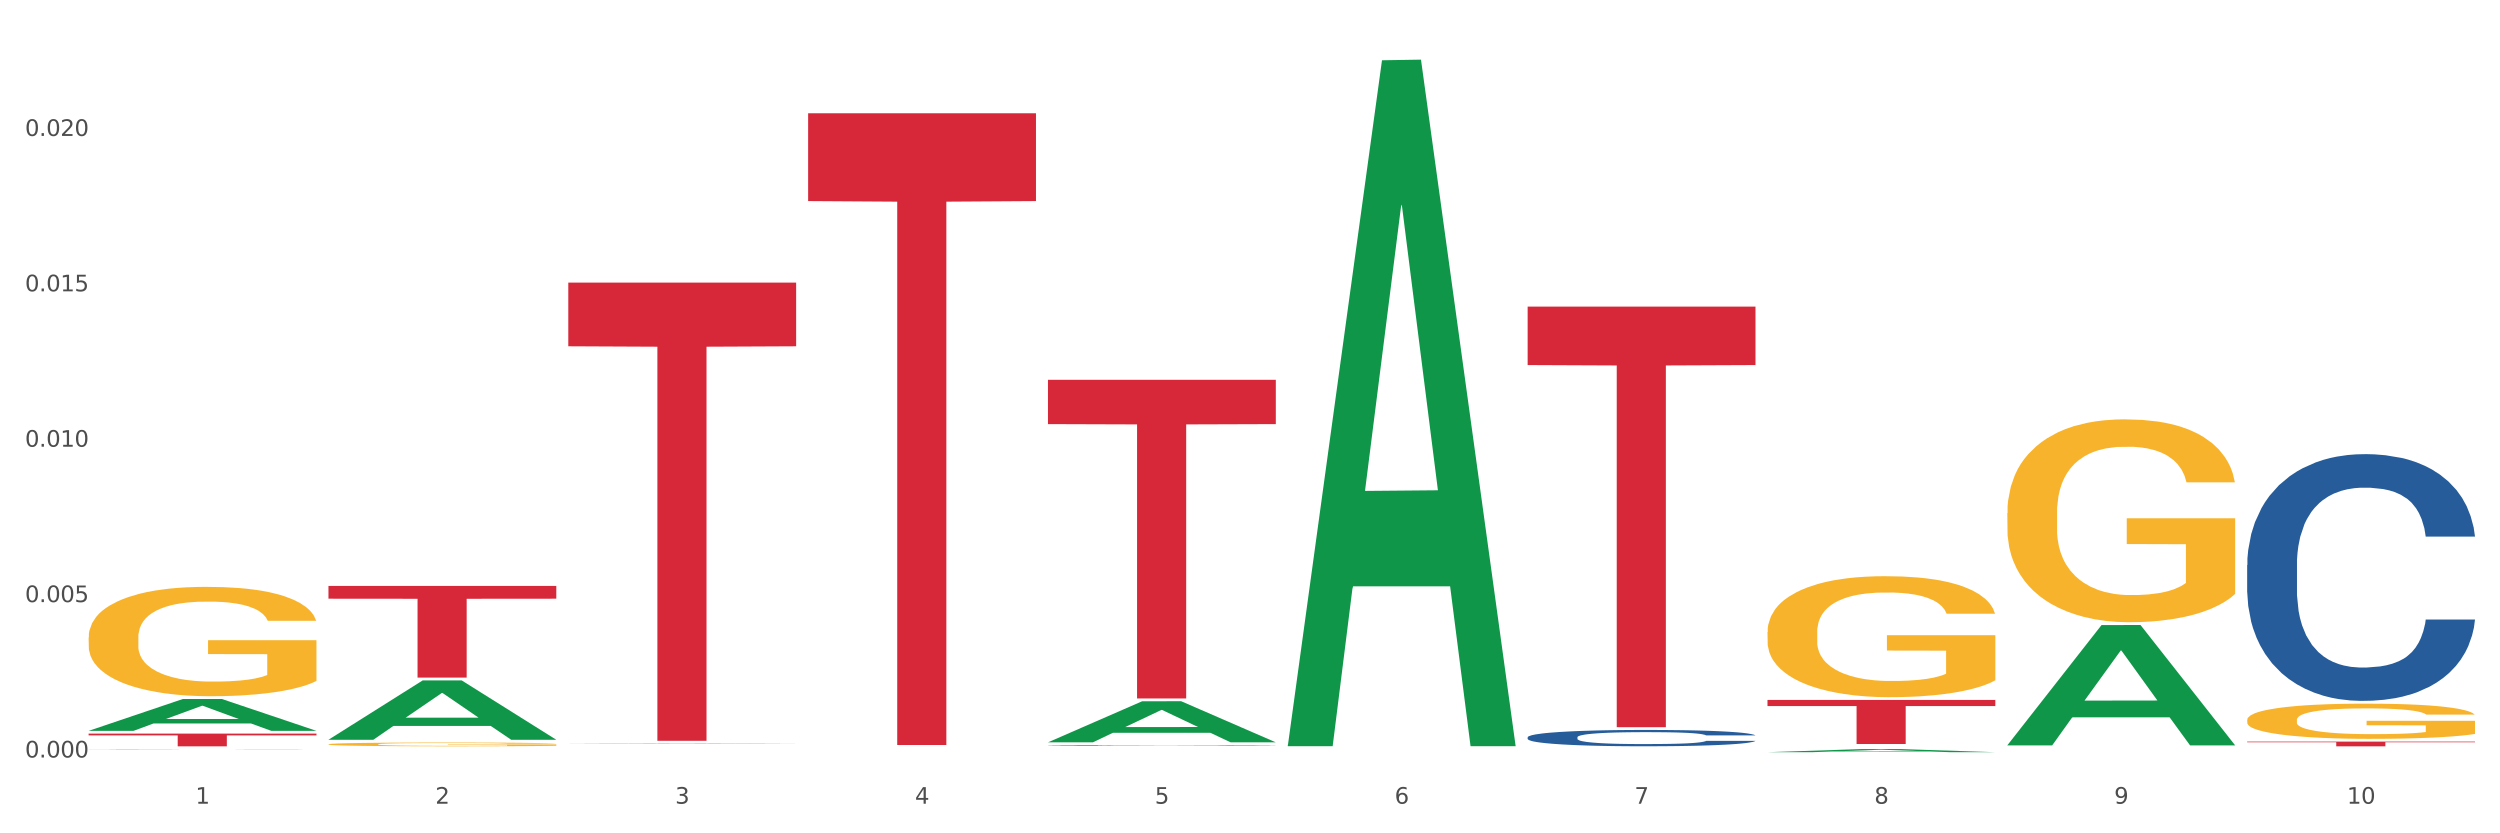 <?xml version="1.0" encoding="utf-8" standalone="no"?>
<!DOCTYPE svg PUBLIC "-//W3C//DTD SVG 1.1//EN"
  "http://www.w3.org/Graphics/SVG/1.1/DTD/svg11.dtd">
<svg xmlns:xlink="http://www.w3.org/1999/xlink" width="1080pt" height="360pt" viewBox="0 0 1080 360" xmlns="http://www.w3.org/2000/svg" version="1.1">
 <rect x="0" y="0" width="1080" height="360" fill="#333333" stroke="none"/>
 <defs>
  <style type="text/css">*{stroke-linejoin: round; stroke-linecap: butt}</style>
 </defs>
 <g id="figure_1">
  <g id="patch_1">
   <path d="M 0 360 
L 1080 360 
L 1080 0 
L 0 0 
z
" style="fill: #ffffff; stroke: #ffffff; stroke-linejoin: miter"/>
  </g>
  <g id="axes_1">
   <g id="matplotlib.axis_1">
    <g id="xtick_1">
     <g id="text_1">
      <!-- 1 -->
      <g style="fill: #4d4d4d" transform="translate(84.444 347.204) scale(0.096 -0.096)">
       <defs>
        <path id="DejaVuSans-31" d="M 794 531 
L 1825 531 
L 1825 4091 
L 703 3866 
L 703 4441 
L 1819 4666 
L 2450 4666 
L 2450 531 
L 3481 531 
L 3481 0 
L 794 0 
L 794 531 
z
" transform="scale(0.016)"/>
       </defs>
       <use xlink:href="#DejaVuSans-31"/>
      </g>
     </g>
    </g>
    <g id="xtick_2">
     <g id="text_2">
      <!-- 2 -->
      <g style="fill: #4d4d4d" transform="translate(188.053 347.204) scale(0.096 -0.096)">
       <defs>
        <path id="DejaVuSans-32" d="M 1228 531 
L 3431 531 
L 3431 0 
L 469 0 
L 469 531 
Q 828 903 1448 1529 
Q 2069 2156 2228 2338 
Q 2531 2678 2651 2914 
Q 2772 3150 2772 3378 
Q 2772 3750 2511 3984 
Q 2250 4219 1831 4219 
Q 1534 4219 1204 4116 
Q 875 4013 500 3803 
L 500 4441 
Q 881 4594 1212 4672 
Q 1544 4750 1819 4750 
Q 2544 4750 2975 4387 
Q 3406 4025 3406 3419 
Q 3406 3131 3298 2873 
Q 3191 2616 2906 2266 
Q 2828 2175 2409 1742 
Q 1991 1309 1228 531 
z
" transform="scale(0.016)"/>
       </defs>
       <use xlink:href="#DejaVuSans-32"/>
      </g>
     </g>
    </g>
    <g id="xtick_3">
     <g id="text_3">
      <!-- 3 -->
      <g style="fill: #4d4d4d" transform="translate(291.663 347.204) scale(0.096 -0.096)">
       <defs>
        <path id="DejaVuSans-33" d="M 2597 2516 
Q 3050 2419 3304 2112 
Q 3559 1806 3559 1356 
Q 3559 666 3084 287 
Q 2609 -91 1734 -91 
Q 1441 -91 1130 -33 
Q 819 25 488 141 
L 488 750 
Q 750 597 1062 519 
Q 1375 441 1716 441 
Q 2309 441 2620 675 
Q 2931 909 2931 1356 
Q 2931 1769 2642 2001 
Q 2353 2234 1838 2234 
L 1294 2234 
L 1294 2753 
L 1863 2753 
Q 2328 2753 2575 2939 
Q 2822 3125 2822 3475 
Q 2822 3834 2567 4026 
Q 2313 4219 1838 4219 
Q 1578 4219 1281 4162 
Q 984 4106 628 3988 
L 628 4550 
Q 988 4650 1302 4700 
Q 1616 4750 1894 4750 
Q 2613 4750 3031 4423 
Q 3450 4097 3450 3541 
Q 3450 3153 3228 2886 
Q 3006 2619 2597 2516 
z
" transform="scale(0.016)"/>
       </defs>
       <use xlink:href="#DejaVuSans-33"/>
      </g>
     </g>
    </g>
    <g id="xtick_4">
     <g id="text_4">
      <!-- 4 -->
      <g style="fill: #4d4d4d" transform="translate(395.273 347.204) scale(0.096 -0.096)">
       <defs>
        <path id="DejaVuSans-34" d="M 2419 4116 
L 825 1625 
L 2419 1625 
L 2419 4116 
z
M 2253 4666 
L 3047 4666 
L 3047 1625 
L 3713 1625 
L 3713 1100 
L 3047 1100 
L 3047 0 
L 2419 0 
L 2419 1100 
L 313 1100 
L 313 1709 
L 2253 4666 
z
" transform="scale(0.016)"/>
       </defs>
       <use xlink:href="#DejaVuSans-34"/>
      </g>
     </g>
    </g>
    <g id="xtick_5">
     <g id="text_5">
      <!-- 5 -->
      <g style="fill: #4d4d4d" transform="translate(498.883 347.204) scale(0.096 -0.096)">
       <defs>
        <path id="DejaVuSans-35" d="M 691 4666 
L 3169 4666 
L 3169 4134 
L 1269 4134 
L 1269 2991 
Q 1406 3038 1543 3061 
Q 1681 3084 1819 3084 
Q 2600 3084 3056 2656 
Q 3513 2228 3513 1497 
Q 3513 744 3044 326 
Q 2575 -91 1722 -91 
Q 1428 -91 1123 -41 
Q 819 9 494 109 
L 494 744 
Q 775 591 1075 516 
Q 1375 441 1709 441 
Q 2250 441 2565 725 
Q 2881 1009 2881 1497 
Q 2881 1984 2565 2268 
Q 2250 2553 1709 2553 
Q 1456 2553 1204 2497 
Q 953 2441 691 2322 
L 691 4666 
z
" transform="scale(0.016)"/>
       </defs>
       <use xlink:href="#DejaVuSans-35"/>
      </g>
     </g>
    </g>
    <g id="xtick_6">
     <g id="text_6">
      <!-- 6 -->
      <g style="fill: #4d4d4d" transform="translate(602.492 347.204) scale(0.096 -0.096)">
       <defs>
        <path id="DejaVuSans-36" d="M 2113 2584 
Q 1688 2584 1439 2293 
Q 1191 2003 1191 1497 
Q 1191 994 1439 701 
Q 1688 409 2113 409 
Q 2538 409 2786 701 
Q 3034 994 3034 1497 
Q 3034 2003 2786 2293 
Q 2538 2584 2113 2584 
z
M 3366 4563 
L 3366 3988 
Q 3128 4100 2886 4159 
Q 2644 4219 2406 4219 
Q 1781 4219 1451 3797 
Q 1122 3375 1075 2522 
Q 1259 2794 1537 2939 
Q 1816 3084 2150 3084 
Q 2853 3084 3261 2657 
Q 3669 2231 3669 1497 
Q 3669 778 3244 343 
Q 2819 -91 2113 -91 
Q 1303 -91 875 529 
Q 447 1150 447 2328 
Q 447 3434 972 4092 
Q 1497 4750 2381 4750 
Q 2619 4750 2861 4703 
Q 3103 4656 3366 4563 
z
" transform="scale(0.016)"/>
       </defs>
       <use xlink:href="#DejaVuSans-36"/>
      </g>
     </g>
    </g>
    <g id="xtick_7">
     <g id="text_7">
      <!-- 7 -->
      <g style="fill: #4d4d4d" transform="translate(706.102 347.204) scale(0.096 -0.096)">
       <defs>
        <path id="DejaVuSans-37" d="M 525 4666 
L 3525 4666 
L 3525 4397 
L 1831 0 
L 1172 0 
L 2766 4134 
L 525 4134 
L 525 4666 
z
" transform="scale(0.016)"/>
       </defs>
       <use xlink:href="#DejaVuSans-37"/>
      </g>
     </g>
    </g>
    <g id="xtick_8">
     <g id="text_8">
      <!-- 8 -->
      <g style="fill: #4d4d4d" transform="translate(809.712 347.204) scale(0.096 -0.096)">
       <defs>
        <path id="DejaVuSans-38" d="M 2034 2216 
Q 1584 2216 1326 1975 
Q 1069 1734 1069 1313 
Q 1069 891 1326 650 
Q 1584 409 2034 409 
Q 2484 409 2743 651 
Q 3003 894 3003 1313 
Q 3003 1734 2745 1975 
Q 2488 2216 2034 2216 
z
M 1403 2484 
Q 997 2584 770 2862 
Q 544 3141 544 3541 
Q 544 4100 942 4425 
Q 1341 4750 2034 4750 
Q 2731 4750 3128 4425 
Q 3525 4100 3525 3541 
Q 3525 3141 3298 2862 
Q 3072 2584 2669 2484 
Q 3125 2378 3379 2068 
Q 3634 1759 3634 1313 
Q 3634 634 3220 271 
Q 2806 -91 2034 -91 
Q 1263 -91 848 271 
Q 434 634 434 1313 
Q 434 1759 690 2068 
Q 947 2378 1403 2484 
z
M 1172 3481 
Q 1172 3119 1398 2916 
Q 1625 2713 2034 2713 
Q 2441 2713 2670 2916 
Q 2900 3119 2900 3481 
Q 2900 3844 2670 4047 
Q 2441 4250 2034 4250 
Q 1625 4250 1398 4047 
Q 1172 3844 1172 3481 
z
" transform="scale(0.016)"/>
       </defs>
       <use xlink:href="#DejaVuSans-38"/>
      </g>
     </g>
    </g>
    <g id="xtick_9">
     <g id="text_9">
      <!-- 9 -->
      <g style="fill: #4d4d4d" transform="translate(913.322 347.204) scale(0.096 -0.096)">
       <defs>
        <path id="DejaVuSans-39" d="M 703 97 
L 703 672 
Q 941 559 1184 500 
Q 1428 441 1663 441 
Q 2288 441 2617 861 
Q 2947 1281 2994 2138 
Q 2813 1869 2534 1725 
Q 2256 1581 1919 1581 
Q 1219 1581 811 2004 
Q 403 2428 403 3163 
Q 403 3881 828 4315 
Q 1253 4750 1959 4750 
Q 2769 4750 3195 4129 
Q 3622 3509 3622 2328 
Q 3622 1225 3098 567 
Q 2575 -91 1691 -91 
Q 1453 -91 1209 -44 
Q 966 3 703 97 
z
M 1959 2075 
Q 2384 2075 2632 2365 
Q 2881 2656 2881 3163 
Q 2881 3666 2632 3958 
Q 2384 4250 1959 4250 
Q 1534 4250 1286 3958 
Q 1038 3666 1038 3163 
Q 1038 2656 1286 2365 
Q 1534 2075 1959 2075 
z
" transform="scale(0.016)"/>
       </defs>
       <use xlink:href="#DejaVuSans-39"/>
      </g>
     </g>
    </g>
    <g id="xtick_10">
     <g id="text_10">
      <!-- 10 -->
      <g style="fill: #4d4d4d" transform="translate(1013.877 347.204) scale(0.096 -0.096)">
       <defs>
        <path id="DejaVuSans-30" d="M 2034 4250 
Q 1547 4250 1301 3770 
Q 1056 3291 1056 2328 
Q 1056 1369 1301 889 
Q 1547 409 2034 409 
Q 2525 409 2770 889 
Q 3016 1369 3016 2328 
Q 3016 3291 2770 3770 
Q 2525 4250 2034 4250 
z
M 2034 4750 
Q 2819 4750 3233 4129 
Q 3647 3509 3647 2328 
Q 3647 1150 3233 529 
Q 2819 -91 2034 -91 
Q 1250 -91 836 529 
Q 422 1150 422 2328 
Q 422 3509 836 4129 
Q 1250 4750 2034 4750 
z
" transform="scale(0.016)"/>
       </defs>
       <use xlink:href="#DejaVuSans-31"/>
       <use xlink:href="#DejaVuSans-30" transform="translate(63.623 0)"/>
      </g>
     </g>
    </g>
    <g id="xtick_11"/>
    <g id="xtick_12"/>
    <g id="xtick_13"/>
    <g id="xtick_14"/>
    <g id="xtick_15"/>
    <g id="xtick_16"/>
    <g id="xtick_17"/>
    <g id="xtick_18"/>
    <g id="xtick_19"/>
   </g>
   <g id="matplotlib.axis_2">
    <g id="ytick_1">
     <g id="text_11">
      <!-- 0.000 -->
      <g style="fill: #4d4d4d" transform="translate(10.8 327.245) scale(0.096 -0.096)">
       <defs>
        <path id="DejaVuSans-2e" d="M 684 794 
L 1344 794 
L 1344 0 
L 684 0 
L 684 794 
z
" transform="scale(0.016)"/>
       </defs>
       <use xlink:href="#DejaVuSans-30"/>
       <use xlink:href="#DejaVuSans-2e" transform="translate(63.623 0)"/>
       <use xlink:href="#DejaVuSans-30" transform="translate(95.41 0)"/>
       <use xlink:href="#DejaVuSans-30" transform="translate(159.033 0)"/>
       <use xlink:href="#DejaVuSans-30" transform="translate(222.656 0)"/>
      </g>
     </g>
    </g>
    <g id="ytick_2">
     <g id="text_12">
      <!-- 0.005 -->
      <g style="fill: #4d4d4d" transform="translate(10.8 260.114) scale(0.096 -0.096)">
       <use xlink:href="#DejaVuSans-30"/>
       <use xlink:href="#DejaVuSans-2e" transform="translate(63.623 0)"/>
       <use xlink:href="#DejaVuSans-30" transform="translate(95.41 0)"/>
       <use xlink:href="#DejaVuSans-30" transform="translate(159.033 0)"/>
       <use xlink:href="#DejaVuSans-35" transform="translate(222.656 0)"/>
      </g>
     </g>
    </g>
    <g id="ytick_3">
     <g id="text_13">
      <!-- 0.010 -->
      <g style="fill: #4d4d4d" transform="translate(10.8 192.983) scale(0.096 -0.096)">
       <use xlink:href="#DejaVuSans-30"/>
       <use xlink:href="#DejaVuSans-2e" transform="translate(63.623 0)"/>
       <use xlink:href="#DejaVuSans-30" transform="translate(95.41 0)"/>
       <use xlink:href="#DejaVuSans-31" transform="translate(159.033 0)"/>
       <use xlink:href="#DejaVuSans-30" transform="translate(222.656 0)"/>
      </g>
     </g>
    </g>
    <g id="ytick_4">
     <g id="text_14">
      <!-- 0.015 -->
      <g style="fill: #4d4d4d" transform="translate(10.8 125.853) scale(0.096 -0.096)">
       <use xlink:href="#DejaVuSans-30"/>
       <use xlink:href="#DejaVuSans-2e" transform="translate(63.623 0)"/>
       <use xlink:href="#DejaVuSans-30" transform="translate(95.41 0)"/>
       <use xlink:href="#DejaVuSans-31" transform="translate(159.033 0)"/>
       <use xlink:href="#DejaVuSans-35" transform="translate(222.656 0)"/>
      </g>
     </g>
    </g>
    <g id="ytick_5">
     <g id="text_15">
      <!-- 0.020 -->
      <g style="fill: #4d4d4d" transform="translate(10.8 58.722) scale(0.096 -0.096)">
       <use xlink:href="#DejaVuSans-30"/>
       <use xlink:href="#DejaVuSans-2e" transform="translate(63.623 0)"/>
       <use xlink:href="#DejaVuSans-30" transform="translate(95.41 0)"/>
       <use xlink:href="#DejaVuSans-32" transform="translate(159.033 0)"/>
       <use xlink:href="#DejaVuSans-30" transform="translate(222.656 0)"/>
      </g>
     </g>
    </g>
    <g id="ytick_6"/>
    <g id="ytick_7"/>
    <g id="ytick_8"/>
    <g id="ytick_9"/>
    <g id="ytick_10"/>
   </g>
   <g id="PolyCollection_1">
    <path d="M 38.283 315.712 
L 38.384 315.699 
L 78.974 301.973 
L 95.818 301.96 
L 136.712 315.738 
L 117.229 315.738 
L 108.401 312.529 
L 66.493 312.529 
L 66.188 312.581 
L 57.664 315.738 
L 38.283 315.738 
L 38.283 315.712 
L 71.769 310.615 
L 103.125 310.602 
L 87.599 304.897 
L 87.396 304.871 
L 87.193 304.91 
L 71.668 310.602 
L 71.769 310.615 
L 38.283 315.712 
z
" clip-path="url(#p4c594b761a)" style="fill: #109648"/>
    <path d="M 763.551 302.374 
L 861.981 302.374 
L 861.981 305.018 
L 823.262 305.035 
L 823.262 321.395 
L 802.037 321.395 
L 802.037 305.035 
L 763.551 305.018 
L 763.551 302.392 
L 763.551 302.374 
z
" clip-path="url(#p4c594b761a)" style="fill: #d62839"/>
    <path d="M 659.941 132.458 
L 758.371 132.458 
L 758.371 157.706 
L 719.652 157.877 
L 719.652 314.142 
L 698.427 314.142 
L 698.427 157.877 
L 659.941 157.706 
L 659.941 132.629 
L 659.941 132.458 
z
" clip-path="url(#p4c594b761a)" style="fill: #d62839"/>
    <path d="M 452.722 164.085 
L 551.151 164.085 
L 551.151 183.213 
L 512.433 183.343 
L 512.433 301.735 
L 491.207 301.735 
L 491.207 183.343 
L 452.722 183.213 
L 452.722 164.214 
L 452.722 164.085 
z
" clip-path="url(#p4c594b761a)" style="fill: #d62839"/>
    <path d="M 349.112 48.941 
L 447.542 48.941 
L 447.542 86.863 
L 408.823 87.12 
L 408.823 321.826 
L 387.598 321.826 
L 387.598 87.12 
L 349.112 86.863 
L 349.112 49.198 
L 349.112 48.941 
z
" clip-path="url(#p4c594b761a)" style="fill: #d62839"/>
    <path d="M 245.502 122.089 
L 343.932 122.089 
L 343.932 149.595 
L 305.213 149.781 
L 305.213 320.021 
L 283.988 320.021 
L 283.988 149.781 
L 245.502 149.595 
L 245.502 122.275 
L 245.502 122.089 
z
" clip-path="url(#p4c594b761a)" style="fill: #d62839"/>
    <path d="M 141.893 253.134 
L 240.322 253.134 
L 240.322 258.637 
L 201.603 258.674 
L 201.603 292.731 
L 180.378 292.731 
L 180.378 258.674 
L 141.893 258.637 
L 141.893 253.172 
L 141.893 253.134 
z
" clip-path="url(#p4c594b761a)" style="fill: #d62839"/>
    <path d="M 970.771 320.371 
L 1069.2 320.371 
L 1069.2 320.654 
L 1030.481 320.656 
L 1030.481 322.406 
L 1009.256 322.406 
L 1009.256 320.656 
L 970.771 320.654 
L 970.771 320.373 
L 970.771 320.371 
z
" clip-path="url(#p4c594b761a)" style="fill: #d62839"/>
    <path d="M 38.283 316.929 
L 136.712 316.929 
L 136.712 317.69 
L 97.994 317.695 
L 97.994 322.406 
L 76.768 322.406 
L 76.768 317.695 
L 38.283 317.69 
L 38.283 316.934 
L 38.283 316.929 
z
" clip-path="url(#p4c594b761a)" style="fill: #d62839"/>
    <path d="M 867.161 221.658 
L 867.277 221.577 
L 867.277 218.696 
L 867.51 216.215 
L 868.672 210.212 
L 870.415 205.249 
L 871.693 202.608 
L 872.971 200.447 
L 874.482 198.286 
L 876.342 196.044 
L 879.712 192.763 
L 881.803 191.082 
L 884.36 189.321 
L 889.008 186.76 
L 892.378 185.319 
L 895.865 184.118 
L 901.559 182.678 
L 905.278 182.037 
L 909.229 181.557 
L 913.993 181.237 
L 917.596 181.157 
L 925.498 181.397 
L 932.238 182.117 
L 935.492 182.678 
L 939.676 183.638 
L 941.884 184.278 
L 945.486 185.559 
L 949.205 187.24 
L 951.761 188.681 
L 955.596 191.402 
L 958.501 194.123 
L 961.174 197.485 
L 962.569 199.806 
L 963.615 201.967 
L 964.544 204.449 
L 965.474 208.371 
L 944.556 208.371 
L 943.743 205.569 
L 942.465 202.928 
L 940.605 200.367 
L 938.978 198.766 
L 936.189 196.765 
L 933.633 195.484 
L 930.96 194.524 
L 927.706 193.723 
L 925.149 193.323 
L 921.547 193.003 
L 914.458 193.083 
L 909.694 193.723 
L 906.44 194.524 
L 904.348 195.244 
L 902.489 196.044 
L 900.397 197.165 
L 897.956 198.846 
L 896.213 200.367 
L 894.47 202.288 
L 893.076 204.209 
L 891.797 206.45 
L 890.751 208.851 
L 889.938 211.332 
L 889.241 214.374 
L 888.66 219.416 
L 888.66 230.382 
L 888.892 232.863 
L 889.473 236.145 
L 890.17 238.626 
L 891.333 241.588 
L 892.378 243.589 
L 894.354 246.47 
L 896.562 248.871 
L 898.305 250.392 
L 900.048 251.673 
L 903.07 253.434 
L 906.44 254.874 
L 909.345 255.755 
L 913.296 256.555 
L 915.969 256.875 
L 918.293 257.036 
L 923.987 257.036 
L 928.055 256.795 
L 932.587 256.235 
L 936.073 255.515 
L 938.978 254.634 
L 942.232 253.194 
L 944.324 251.833 
L 944.324 235.104 
L 918.758 235.024 
L 918.758 223.899 
L 965.59 223.899 
L 965.59 256.555 
L 963.615 258.236 
L 961.407 259.757 
L 959.083 261.118 
L 955.596 262.799 
L 951.413 264.399 
L 947.694 265.52 
L 943.743 266.48 
L 939.095 267.361 
L 933.052 268.161 
L 929.333 268.481 
L 924.685 268.722 
L 919.223 268.802 
L 914.458 268.641 
L 909.81 268.241 
L 904.929 267.521 
L 900.164 266.48 
L 896.562 265.44 
L 892.959 264.159 
L 889.125 262.478 
L 886.103 260.878 
L 883.779 259.437 
L 881.222 257.596 
L 878.433 255.195 
L 876.342 253.034 
L 874.482 250.792 
L 872.507 247.911 
L 871.112 245.43 
L 869.718 242.308 
L 868.904 239.987 
L 867.974 236.385 
L 867.277 231.342 
L 867.161 221.658 
z
" clip-path="url(#p4c594b761a)" style="fill: #f7b32b"/>
    <path d="M 763.551 273.068 
L 763.667 273.02 
L 763.667 271.301 
L 763.9 269.822 
L 765.062 266.242 
L 766.805 263.282 
L 768.083 261.707 
L 769.362 260.418 
L 770.872 259.129 
L 772.732 257.793 
L 776.102 255.835 
L 778.194 254.833 
L 780.75 253.783 
L 785.399 252.255 
L 788.769 251.396 
L 792.255 250.68 
L 797.949 249.821 
L 801.668 249.439 
L 805.619 249.153 
L 810.384 248.962 
L 813.986 248.914 
L 821.888 249.057 
L 828.628 249.487 
L 831.882 249.821 
L 836.066 250.394 
L 838.274 250.776 
L 841.876 251.539 
L 845.595 252.542 
L 848.152 253.401 
L 851.987 255.024 
L 854.892 256.647 
L 857.565 258.652 
L 858.959 260.036 
L 860.005 261.325 
L 860.935 262.805 
L 861.864 265.144 
L 840.947 265.144 
L 840.133 263.473 
L 838.855 261.898 
L 836.996 260.37 
L 835.369 259.416 
L 832.58 258.222 
L 830.023 257.458 
L 827.35 256.886 
L 824.096 256.408 
L 821.54 256.17 
L 817.937 255.979 
L 810.848 256.026 
L 806.084 256.408 
L 802.83 256.886 
L 800.738 257.315 
L 798.879 257.793 
L 796.787 258.461 
L 794.347 259.463 
L 792.604 260.37 
L 790.86 261.516 
L 789.466 262.661 
L 788.188 263.998 
L 787.142 265.43 
L 786.328 266.91 
L 785.631 268.724 
L 785.05 271.731 
L 785.05 278.271 
L 785.282 279.75 
L 785.863 281.707 
L 786.561 283.187 
L 787.723 284.953 
L 788.769 286.147 
L 790.744 287.865 
L 792.952 289.297 
L 794.695 290.204 
L 796.438 290.968 
L 799.46 292.018 
L 802.83 292.877 
L 805.735 293.402 
L 809.686 293.88 
L 812.359 294.071 
L 814.683 294.166 
L 820.378 294.166 
L 824.445 294.023 
L 828.977 293.689 
L 832.463 293.259 
L 835.369 292.734 
L 838.622 291.875 
L 840.714 291.063 
L 840.714 281.087 
L 815.148 281.039 
L 815.148 274.404 
L 861.981 274.404 
L 861.981 293.88 
L 860.005 294.882 
L 857.797 295.789 
L 855.473 296.601 
L 851.987 297.603 
L 847.803 298.558 
L 844.084 299.226 
L 840.133 299.799 
L 835.485 300.324 
L 829.442 300.801 
L 825.723 300.992 
L 821.075 301.135 
L 815.613 301.183 
L 810.848 301.088 
L 806.2 300.849 
L 801.319 300.419 
L 796.555 299.799 
L 792.952 299.178 
L 789.35 298.414 
L 785.515 297.412 
L 782.493 296.457 
L 780.169 295.598 
L 777.613 294.5 
L 774.824 293.068 
L 772.732 291.779 
L 770.872 290.443 
L 768.897 288.724 
L 767.502 287.245 
L 766.108 285.383 
L 765.294 283.999 
L 764.365 281.851 
L 763.667 278.843 
L 763.551 273.068 
z
" clip-path="url(#p4c594b761a)" style="fill: #f7b32b"/>
    <path d="M 141.893 321.528 
L 142.009 321.527 
L 142.009 321.473 
L 142.241 321.427 
L 143.403 321.315 
L 145.147 321.223 
L 146.425 321.174 
L 147.703 321.133 
L 149.214 321.093 
L 151.073 321.052 
L 154.443 320.99 
L 156.535 320.959 
L 159.092 320.926 
L 163.74 320.879 
L 167.11 320.852 
L 170.596 320.83 
L 176.291 320.803 
L 180.009 320.791 
L 183.961 320.782 
L 188.725 320.776 
L 192.328 320.774 
L 200.23 320.779 
L 206.97 320.792 
L 210.224 320.803 
L 214.407 320.821 
L 216.615 320.833 
L 220.218 320.856 
L 223.937 320.888 
L 226.493 320.914 
L 230.328 320.965 
L 233.233 321.016 
L 235.906 321.078 
L 237.301 321.122 
L 238.346 321.162 
L 239.276 321.208 
L 240.206 321.281 
L 219.288 321.281 
L 218.475 321.229 
L 217.196 321.18 
L 215.337 321.132 
L 213.71 321.102 
L 210.921 321.065 
L 208.364 321.041 
L 205.692 321.023 
L 202.438 321.008 
L 199.881 321.001 
L 196.279 320.995 
L 189.19 320.996 
L 184.425 321.008 
L 181.171 321.023 
L 179.08 321.037 
L 177.22 321.052 
L 175.129 321.072 
L 172.688 321.104 
L 170.945 321.132 
L 169.202 321.168 
L 167.807 321.204 
L 166.529 321.245 
L 165.483 321.29 
L 164.67 321.336 
L 163.973 321.393 
L 163.391 321.487 
L 163.391 321.691 
L 163.624 321.737 
L 164.205 321.798 
L 164.902 321.844 
L 166.064 321.899 
L 167.11 321.937 
L 169.086 321.99 
L 171.294 322.035 
L 173.037 322.063 
L 174.78 322.087 
L 177.801 322.12 
L 181.171 322.147 
L 184.077 322.163 
L 188.028 322.178 
L 190.701 322.184 
L 193.025 322.187 
L 198.719 322.187 
L 202.786 322.182 
L 207.319 322.172 
L 210.805 322.159 
L 213.71 322.142 
L 216.964 322.115 
L 219.056 322.09 
L 219.056 321.779 
L 193.49 321.777 
L 193.49 321.57 
L 240.322 321.57 
L 240.322 322.178 
L 238.346 322.209 
L 236.138 322.238 
L 233.814 322.263 
L 230.328 322.294 
L 226.144 322.324 
L 222.426 322.345 
L 218.475 322.363 
L 213.826 322.379 
L 207.783 322.394 
L 204.065 322.4 
L 199.416 322.404 
L 193.955 322.406 
L 189.19 322.403 
L 184.542 322.395 
L 179.661 322.382 
L 174.896 322.363 
L 171.294 322.343 
L 167.691 322.319 
L 163.856 322.288 
L 160.835 322.258 
L 158.511 322.232 
L 155.954 322.197 
L 153.165 322.153 
L 151.073 322.112 
L 149.214 322.071 
L 147.238 322.017 
L 145.844 321.971 
L 144.449 321.913 
L 143.636 321.87 
L 142.706 321.802 
L 142.009 321.709 
L 141.893 321.528 
z
" clip-path="url(#p4c594b761a)" style="fill: #f7b32b"/>
    <path d="M 38.283 275.354 
L 38.399 275.311 
L 38.399 273.758 
L 38.632 272.42 
L 39.794 269.184 
L 41.537 266.509 
L 42.815 265.085 
L 44.093 263.92 
L 45.604 262.755 
L 47.464 261.547 
L 50.834 259.778 
L 52.925 258.872 
L 55.482 257.922 
L 60.13 256.542 
L 63.5 255.765 
L 66.987 255.118 
L 72.681 254.341 
L 76.4 253.996 
L 80.351 253.737 
L 85.115 253.565 
L 88.718 253.521 
L 96.62 253.651 
L 103.36 254.039 
L 106.614 254.341 
L 110.798 254.859 
L 113.006 255.204 
L 116.608 255.895 
L 120.327 256.801 
L 122.883 257.577 
L 126.718 259.044 
L 129.623 260.511 
L 132.296 262.324 
L 133.691 263.575 
L 134.737 264.74 
L 135.666 266.077 
L 136.596 268.192 
L 115.678 268.192 
L 114.865 266.682 
L 113.587 265.258 
L 111.727 263.877 
L 110.1 263.014 
L 107.311 261.935 
L 104.755 261.245 
L 102.082 260.727 
L 98.828 260.296 
L 96.271 260.08 
L 92.669 259.907 
L 85.58 259.95 
L 80.816 260.296 
L 77.562 260.727 
L 75.47 261.115 
L 73.611 261.547 
L 71.519 262.151 
L 69.078 263.057 
L 67.335 263.877 
L 65.592 264.912 
L 64.198 265.948 
L 62.919 267.156 
L 61.873 268.451 
L 61.06 269.788 
L 60.363 271.428 
L 59.782 274.146 
L 59.782 280.057 
L 60.014 281.395 
L 60.595 283.164 
L 61.292 284.502 
L 62.455 286.098 
L 63.5 287.177 
L 65.476 288.73 
L 67.684 290.025 
L 69.427 290.845 
L 71.17 291.535 
L 74.192 292.484 
L 77.562 293.261 
L 80.467 293.735 
L 84.418 294.167 
L 87.091 294.34 
L 89.415 294.426 
L 95.109 294.426 
L 99.177 294.296 
L 103.709 293.994 
L 107.195 293.606 
L 110.1 293.131 
L 113.354 292.355 
L 115.446 291.621 
L 115.446 282.603 
L 89.88 282.56 
L 89.88 276.562 
L 136.712 276.562 
L 136.712 294.167 
L 134.737 295.073 
L 132.529 295.893 
L 130.205 296.626 
L 126.718 297.532 
L 122.535 298.395 
L 118.816 299 
L 114.865 299.517 
L 110.217 299.992 
L 104.174 300.423 
L 100.455 300.596 
L 95.807 300.725 
L 90.345 300.769 
L 85.58 300.682 
L 80.932 300.467 
L 76.051 300.078 
L 71.286 299.517 
L 67.684 298.956 
L 64.081 298.266 
L 60.247 297.36 
L 57.225 296.497 
L 54.901 295.72 
L 52.344 294.728 
L 49.555 293.433 
L 47.464 292.268 
L 45.604 291.06 
L 43.629 289.507 
L 42.234 288.169 
L 40.84 286.487 
L 40.026 285.235 
L 39.096 283.294 
L 38.399 280.575 
L 38.283 275.354 
z
" clip-path="url(#p4c594b761a)" style="fill: #f7b32b"/>
    <path d="M 970.771 244.081 
L 970.887 243.984 
L 970.887 241.258 
L 971.236 237.559 
L 972.516 230.744 
L 974.145 225.584 
L 976.937 219.548 
L 978.45 217.017 
L 980.428 214.193 
L 984.5 209.617 
L 989.154 205.723 
L 992.411 203.581 
L 994.854 202.218 
L 1000.323 199.785 
L 1003.464 198.714 
L 1006.722 197.837 
L 1009.514 197.253 
L 1014.168 196.572 
L 1017.891 196.28 
L 1022.196 196.182 
L 1025.803 196.28 
L 1030.573 196.669 
L 1037.554 197.837 
L 1040.23 198.519 
L 1043.836 199.687 
L 1047.56 201.245 
L 1050.585 202.803 
L 1054.075 205.042 
L 1057.682 207.962 
L 1061.172 211.662 
L 1063.615 215.069 
L 1065.593 218.672 
L 1067.338 223.053 
L 1068.618 227.823 
L 1069.2 231.815 
L 1047.909 231.815 
L 1047.327 228.212 
L 1046.163 224.318 
L 1045 221.69 
L 1043.72 219.548 
L 1041.742 217.114 
L 1039.997 215.556 
L 1037.088 213.706 
L 1034.412 212.538 
L 1032.202 211.857 
L 1029.526 211.273 
L 1023.825 210.688 
L 1019.753 210.688 
L 1017.193 210.883 
L 1014.052 211.37 
L 1011.376 212.051 
L 1008.234 213.22 
L 1005.791 214.485 
L 1003.348 216.14 
L 1001.952 217.309 
L 999.857 219.45 
L 998.461 221.203 
L 996.6 224.221 
L 995.553 226.363 
L 993.691 231.912 
L 992.877 236.001 
L 992.528 238.824 
L 992.295 241.94 
L 992.295 257.127 
L 992.993 263.942 
L 993.575 266.863 
L 994.505 270.173 
L 996.251 274.456 
L 998.81 278.643 
L 1001.486 281.661 
L 1003.697 283.511 
L 1005.791 284.873 
L 1007.885 285.944 
L 1010.445 286.918 
L 1012.539 287.502 
L 1015.681 288.086 
L 1019.404 288.378 
L 1022.312 288.378 
L 1028.246 287.892 
L 1030.922 287.405 
L 1033.482 286.723 
L 1036.274 285.652 
L 1038.484 284.484 
L 1039.764 283.608 
L 1041.859 281.758 
L 1043.487 279.811 
L 1044.884 277.572 
L 1045.814 275.625 
L 1046.861 272.704 
L 1047.676 269.394 
L 1047.909 267.642 
L 1069.2 267.642 
L 1068.735 271.146 
L 1067.92 274.554 
L 1066.291 279.13 
L 1065.012 281.758 
L 1063.034 284.971 
L 1060.939 287.697 
L 1058.031 290.715 
L 1055.355 292.954 
L 1052.562 294.901 
L 1049.537 296.654 
L 1044.069 299.087 
L 1042.091 299.769 
L 1037.903 300.937 
L 1034.645 301.619 
L 1029.875 302.3 
L 1024.988 302.69 
L 1019.869 302.787 
L 1015.332 302.592 
L 1010.329 302.008 
L 1007.187 301.424 
L 1003.697 300.548 
L 999.625 299.185 
L 995.785 297.53 
L 992.179 295.583 
L 988.804 293.343 
L 985.663 290.812 
L 981.591 286.626 
L 978.566 282.537 
L 976.355 278.74 
L 974.843 275.527 
L 973.33 271.438 
L 972.516 268.615 
L 971.236 261.8 
L 970.771 255.472 
L 970.771 244.081 
z
" clip-path="url(#p4c594b761a)" style="fill: #255c99"/>
    <path d="M 659.941 318.503 
L 660.058 318.497 
L 660.058 318.317 
L 660.407 318.072 
L 661.687 317.621 
L 663.316 317.279 
L 666.108 316.88 
L 667.62 316.712 
L 669.598 316.525 
L 673.67 316.223 
L 678.324 315.965 
L 681.582 315.823 
L 684.025 315.733 
L 689.494 315.572 
L 692.635 315.501 
L 695.893 315.443 
L 698.685 315.404 
L 703.339 315.359 
L 707.062 315.34 
L 711.367 315.333 
L 714.973 315.34 
L 719.744 315.366 
L 726.724 315.443 
L 729.4 315.488 
L 733.007 315.565 
L 736.73 315.669 
L 739.755 315.772 
L 743.246 315.92 
L 746.852 316.113 
L 750.343 316.358 
L 752.786 316.583 
L 754.764 316.822 
L 756.509 317.112 
L 757.789 317.427 
L 758.371 317.692 
L 737.079 317.692 
L 736.498 317.453 
L 735.334 317.196 
L 734.171 317.022 
L 732.891 316.88 
L 730.913 316.719 
L 729.168 316.616 
L 726.259 316.493 
L 723.583 316.416 
L 721.373 316.371 
L 718.697 316.332 
L 712.996 316.293 
L 708.923 316.293 
L 706.364 316.306 
L 703.222 316.339 
L 700.546 316.384 
L 697.405 316.461 
L 694.962 316.545 
L 692.519 316.654 
L 691.122 316.732 
L 689.028 316.873 
L 687.632 316.989 
L 685.77 317.189 
L 684.723 317.331 
L 682.862 317.698 
L 682.047 317.969 
L 681.698 318.156 
L 681.466 318.362 
L 681.466 319.367 
L 682.164 319.818 
L 682.745 320.011 
L 683.676 320.23 
L 685.421 320.514 
L 687.981 320.791 
L 690.657 320.99 
L 692.868 321.113 
L 694.962 321.203 
L 697.056 321.274 
L 699.616 321.338 
L 701.71 321.377 
L 704.851 321.416 
L 708.574 321.435 
L 711.483 321.435 
L 717.417 321.403 
L 720.093 321.371 
L 722.652 321.325 
L 725.445 321.255 
L 727.655 321.177 
L 728.935 321.119 
L 731.029 320.997 
L 732.658 320.868 
L 734.054 320.72 
L 734.985 320.591 
L 736.032 320.398 
L 736.847 320.179 
L 737.079 320.063 
L 758.371 320.063 
L 757.905 320.295 
L 757.091 320.52 
L 755.462 320.823 
L 754.182 320.997 
L 752.204 321.209 
L 750.11 321.39 
L 747.201 321.59 
L 744.526 321.738 
L 741.733 321.867 
L 738.708 321.983 
L 733.24 322.144 
L 731.262 322.189 
L 727.074 322.266 
L 723.816 322.311 
L 719.046 322.356 
L 714.159 322.382 
L 709.04 322.389 
L 704.502 322.376 
L 699.499 322.337 
L 696.358 322.298 
L 692.868 322.24 
L 688.795 322.15 
L 684.956 322.041 
L 681.349 321.912 
L 677.975 321.764 
L 674.834 321.596 
L 670.762 321.319 
L 667.737 321.048 
L 665.526 320.797 
L 664.014 320.585 
L 662.501 320.314 
L 661.687 320.127 
L 660.407 319.676 
L 659.941 319.257 
L 659.941 318.503 
z
" clip-path="url(#p4c594b761a)" style="fill: #255c99"/>
    <path d="M 970.771 311.003 
L 970.887 310.989 
L 970.887 310.489 
L 971.119 310.059 
L 972.281 309.018 
L 974.025 308.157 
L 975.303 307.699 
L 976.581 307.324 
L 978.092 306.949 
L 979.951 306.561 
L 983.321 305.991 
L 985.413 305.7 
L 987.97 305.394 
L 992.618 304.95 
L 995.988 304.7 
L 999.474 304.492 
L 1005.169 304.242 
L 1008.887 304.131 
L 1012.838 304.048 
L 1017.603 303.992 
L 1021.206 303.978 
L 1029.108 304.02 
L 1035.848 304.145 
L 1039.102 304.242 
L 1043.285 304.409 
L 1045.493 304.52 
L 1049.096 304.742 
L 1052.814 305.033 
L 1055.371 305.283 
L 1059.206 305.755 
L 1062.111 306.227 
L 1064.784 306.81 
L 1066.179 307.213 
L 1067.224 307.588 
L 1068.154 308.018 
L 1069.084 308.699 
L 1048.166 308.699 
L 1047.353 308.213 
L 1046.074 307.754 
L 1044.215 307.31 
L 1042.588 307.033 
L 1039.799 306.685 
L 1037.242 306.463 
L 1034.57 306.297 
L 1031.316 306.158 
L 1028.759 306.089 
L 1025.157 306.033 
L 1018.068 306.047 
L 1013.303 306.158 
L 1010.049 306.297 
L 1007.958 306.422 
L 1006.098 306.561 
L 1004.007 306.755 
L 1001.566 307.046 
L 999.823 307.31 
L 998.08 307.643 
L 996.685 307.977 
L 995.407 308.365 
L 994.361 308.782 
L 993.548 309.212 
L 992.851 309.74 
L 992.269 310.614 
L 992.269 312.516 
L 992.502 312.947 
L 993.083 313.516 
L 993.78 313.946 
L 994.942 314.46 
L 995.988 314.807 
L 997.964 315.307 
L 1000.172 315.723 
L 1001.915 315.987 
L 1003.658 316.209 
L 1006.679 316.515 
L 1010.049 316.764 
L 1012.955 316.917 
L 1016.906 317.056 
L 1019.579 317.112 
L 1021.903 317.139 
L 1027.597 317.139 
L 1031.664 317.098 
L 1036.197 317 
L 1039.683 316.876 
L 1042.588 316.723 
L 1045.842 316.473 
L 1047.934 316.237 
L 1047.934 313.335 
L 1022.368 313.322 
L 1022.368 311.392 
L 1069.2 311.392 
L 1069.2 317.056 
L 1067.224 317.348 
L 1065.016 317.611 
L 1062.692 317.847 
L 1059.206 318.139 
L 1055.022 318.417 
L 1051.304 318.611 
L 1047.353 318.777 
L 1042.704 318.93 
L 1036.661 319.069 
L 1032.943 319.125 
L 1028.294 319.166 
L 1022.832 319.18 
L 1018.068 319.152 
L 1013.42 319.083 
L 1008.539 318.958 
L 1003.774 318.777 
L 1000.172 318.597 
L 996.569 318.375 
L 992.734 318.083 
L 989.713 317.806 
L 987.389 317.556 
L 984.832 317.236 
L 982.043 316.82 
L 979.951 316.445 
L 978.092 316.056 
L 976.116 315.557 
L 974.722 315.126 
L 973.327 314.585 
L 972.514 314.182 
L 971.584 313.558 
L 970.887 312.683 
L 970.771 311.003 
z
" clip-path="url(#p4c594b761a)" style="fill: #f7b32b"/>
    <path d="M 452.722 322.037 
L 452.838 322.037 
L 452.838 322.028 
L 453.187 322.017 
L 454.467 321.996 
L 456.096 321.981 
L 458.888 321.962 
L 460.401 321.955 
L 462.379 321.946 
L 466.451 321.932 
L 471.105 321.92 
L 474.362 321.914 
L 476.806 321.91 
L 482.274 321.902 
L 485.415 321.899 
L 488.673 321.896 
L 491.465 321.895 
L 496.119 321.893 
L 499.842 321.892 
L 504.147 321.891 
L 507.754 321.892 
L 512.524 321.893 
L 519.505 321.896 
L 522.181 321.898 
L 525.788 321.902 
L 529.511 321.907 
L 532.536 321.911 
L 536.026 321.918 
L 539.633 321.927 
L 543.123 321.938 
L 545.567 321.949 
L 547.545 321.96 
L 549.29 321.973 
L 550.57 321.987 
L 551.151 322 
L 529.86 322 
L 529.278 321.989 
L 528.115 321.977 
L 526.951 321.969 
L 525.671 321.962 
L 523.693 321.955 
L 521.948 321.95 
L 519.04 321.945 
L 516.364 321.941 
L 514.153 321.939 
L 511.477 321.937 
L 505.776 321.935 
L 501.704 321.935 
L 499.144 321.936 
L 496.003 321.937 
L 493.327 321.94 
L 490.186 321.943 
L 487.742 321.947 
L 485.299 321.952 
L 483.903 321.956 
L 481.809 321.962 
L 480.412 321.967 
L 478.551 321.977 
L 477.504 321.983 
L 475.642 322 
L 474.828 322.012 
L 474.479 322.021 
L 474.246 322.03 
L 474.246 322.077 
L 474.944 322.097 
L 475.526 322.106 
L 476.457 322.116 
L 478.202 322.129 
L 480.762 322.142 
L 483.438 322.151 
L 485.648 322.157 
L 487.742 322.161 
L 489.837 322.164 
L 492.396 322.167 
L 494.49 322.169 
L 497.632 322.171 
L 501.355 322.172 
L 504.264 322.172 
L 510.197 322.17 
L 512.873 322.169 
L 515.433 322.167 
L 518.225 322.163 
L 520.436 322.16 
L 521.716 322.157 
L 523.81 322.151 
L 525.439 322.146 
L 526.835 322.139 
L 527.766 322.133 
L 528.813 322.124 
L 529.627 322.114 
L 529.86 322.109 
L 551.151 322.109 
L 550.686 322.119 
L 549.871 322.13 
L 548.243 322.143 
L 546.963 322.151 
L 544.985 322.161 
L 542.891 322.169 
L 539.982 322.179 
L 537.306 322.185 
L 534.514 322.191 
L 531.489 322.197 
L 526.02 322.204 
L 524.042 322.206 
L 519.854 322.21 
L 516.596 322.212 
L 511.826 322.214 
L 506.94 322.215 
L 501.82 322.215 
L 497.283 322.215 
L 492.28 322.213 
L 489.138 322.211 
L 485.648 322.209 
L 481.576 322.204 
L 477.737 322.199 
L 474.13 322.193 
L 470.756 322.187 
L 467.614 322.179 
L 463.542 322.166 
L 460.517 322.154 
L 458.307 322.142 
L 456.794 322.132 
L 455.282 322.12 
L 454.467 322.111 
L 453.187 322.091 
L 452.722 322.072 
L 452.722 322.037 
z
" clip-path="url(#p4c594b761a)" style="fill: #255c99"/>
    <path d="M 38.283 323.635 
L 38.399 323.635 
L 38.399 323.633 
L 38.748 323.63 
L 40.028 323.624 
L 41.657 323.62 
L 44.449 323.616 
L 45.962 323.614 
L 47.94 323.611 
L 52.012 323.608 
L 56.666 323.605 
L 59.923 323.603 
L 62.367 323.602 
L 67.835 323.6 
L 70.976 323.599 
L 74.234 323.599 
L 77.026 323.598 
L 81.68 323.598 
L 85.403 323.597 
L 89.708 323.597 
L 93.315 323.597 
L 98.085 323.598 
L 105.066 323.599 
L 107.742 323.599 
L 111.349 323.6 
L 115.072 323.601 
L 118.097 323.602 
L 121.587 323.604 
L 125.194 323.607 
L 128.684 323.609 
L 131.128 323.612 
L 133.106 323.615 
L 134.851 323.618 
L 136.131 323.622 
L 136.712 323.625 
L 115.421 323.625 
L 114.839 323.622 
L 113.676 323.619 
L 112.512 323.617 
L 111.232 323.616 
L 109.254 323.614 
L 107.509 323.613 
L 104.601 323.611 
L 101.925 323.61 
L 99.714 323.61 
L 97.038 323.609 
L 91.337 323.609 
L 87.265 323.609 
L 84.705 323.609 
L 81.564 323.609 
L 78.888 323.61 
L 75.747 323.611 
L 73.303 323.612 
L 70.86 323.613 
L 69.464 323.614 
L 67.37 323.616 
L 65.974 323.617 
L 64.112 323.619 
L 63.065 323.621 
L 61.203 323.625 
L 60.389 323.629 
L 60.04 323.631 
L 59.807 323.633 
L 59.807 323.645 
L 60.505 323.651 
L 61.087 323.653 
L 62.018 323.655 
L 63.763 323.659 
L 66.323 323.662 
L 68.999 323.665 
L 71.209 323.666 
L 73.303 323.667 
L 75.398 323.668 
L 77.957 323.669 
L 80.051 323.669 
L 83.193 323.67 
L 86.916 323.67 
L 89.825 323.67 
L 95.758 323.669 
L 98.434 323.669 
L 100.994 323.669 
L 103.786 323.668 
L 105.997 323.667 
L 107.277 323.666 
L 109.371 323.665 
L 111 323.663 
L 112.396 323.661 
L 113.327 323.66 
L 114.374 323.657 
L 115.188 323.655 
L 115.421 323.654 
L 136.712 323.654 
L 136.247 323.656 
L 135.432 323.659 
L 133.804 323.663 
L 132.524 323.665 
L 130.546 323.667 
L 128.452 323.669 
L 125.543 323.672 
L 122.867 323.673 
L 120.075 323.675 
L 117.05 323.676 
L 111.581 323.678 
L 109.603 323.679 
L 105.415 323.68 
L 102.157 323.68 
L 97.387 323.681 
L 92.501 323.681 
L 87.381 323.681 
L 82.844 323.681 
L 77.841 323.681 
L 74.7 323.68 
L 71.209 323.679 
L 67.137 323.678 
L 63.298 323.677 
L 59.691 323.675 
L 56.317 323.674 
L 53.175 323.672 
L 49.103 323.668 
L 46.078 323.665 
L 43.868 323.662 
L 42.355 323.66 
L 40.843 323.656 
L 40.028 323.654 
L 38.748 323.649 
L 38.283 323.644 
L 38.283 323.635 
z
" clip-path="url(#p4c594b761a)" style="fill: #255c99"/>
    <path d="M 556.332 321.803 
L 556.433 321.525 
L 597.023 26.038 
L 613.867 25.759 
L 654.761 322.36 
L 635.278 322.36 
L 626.45 253.293 
L 584.541 253.293 
L 584.237 254.407 
L 575.713 322.36 
L 556.332 322.36 
L 556.332 321.803 
L 589.818 212.075 
L 621.173 211.796 
L 605.648 88.979 
L 605.445 88.422 
L 605.242 89.257 
L 589.717 211.796 
L 589.818 212.075 
L 556.332 321.803 
z
" clip-path="url(#p4c594b761a)" style="fill: #109648"/>
    <path d="M 141.893 319.535 
L 141.994 319.511 
L 182.584 293.946 
L 199.428 293.922 
L 240.322 319.583 
L 220.839 319.583 
L 212.011 313.608 
L 170.102 313.608 
L 169.798 313.704 
L 161.274 319.583 
L 141.893 319.583 
L 141.893 319.535 
L 175.379 310.042 
L 206.734 310.017 
L 191.209 299.392 
L 191.006 299.343 
L 190.803 299.416 
L 175.278 310.017 
L 175.379 310.042 
L 141.893 319.535 
z
" clip-path="url(#p4c594b761a)" style="fill: #109648"/>
    <path d="M 245.502 321.396 
L 245.604 321.396 
L 286.193 321.213 
L 303.038 321.213 
L 343.932 321.396 
L 324.449 321.396 
L 315.621 321.354 
L 273.712 321.354 
L 273.408 321.354 
L 264.884 321.396 
L 245.502 321.396 
L 245.502 321.396 
L 278.989 321.328 
L 310.344 321.328 
L 294.819 321.252 
L 294.616 321.251 
L 294.413 321.252 
L 278.887 321.328 
L 278.989 321.328 
L 245.502 321.396 
z
" clip-path="url(#p4c594b761a)" style="fill: #109648"/>
    <path d="M 452.722 320.667 
L 452.823 320.65 
L 493.413 302.943 
L 510.257 302.926 
L 551.151 320.7 
L 531.668 320.7 
L 522.84 316.561 
L 480.932 316.561 
L 480.627 316.628 
L 472.103 320.7 
L 452.722 320.7 
L 452.722 320.667 
L 486.208 314.091 
L 517.564 314.074 
L 502.038 306.714 
L 501.835 306.681 
L 501.632 306.731 
L 486.107 314.074 
L 486.208 314.091 
L 452.722 320.667 
z
" clip-path="url(#p4c594b761a)" style="fill: #109648"/>
    <path d="M 867.161 321.904 
L 867.262 321.855 
L 907.852 270.042 
L 924.696 269.993 
L 965.59 322.002 
L 946.107 322.002 
L 937.279 309.891 
L 895.371 309.891 
L 895.066 310.086 
L 886.542 322.002 
L 867.161 322.002 
L 867.161 321.904 
L 900.647 302.663 
L 932.003 302.615 
L 916.477 281.078 
L 916.274 280.981 
L 916.071 281.127 
L 900.546 302.615 
L 900.647 302.663 
L 867.161 321.904 
z
" clip-path="url(#p4c594b761a)" style="fill: #109648"/>
    <path d="M 763.551 324.947 
L 763.653 324.946 
L 804.242 323.599 
L 821.087 323.597 
L 861.981 324.95 
L 842.498 324.95 
L 833.669 324.635 
L 791.761 324.635 
L 791.456 324.64 
L 782.933 324.95 
L 763.551 324.95 
L 763.551 324.947 
L 797.037 324.447 
L 828.393 324.445 
L 812.867 323.885 
L 812.664 323.883 
L 812.461 323.887 
L 796.936 324.445 
L 797.037 324.447 
L 763.551 324.947 
z
" clip-path="url(#p4c594b761a)" style="fill: #109648"/>
   </g>
  </g>
 </g>
 <defs>
  <clipPath id="p4c594b761a">
   <rect x="38.283" y="10.8" width="1030.917" height="329.109"/>
  </clipPath>
 </defs>
</svg>
